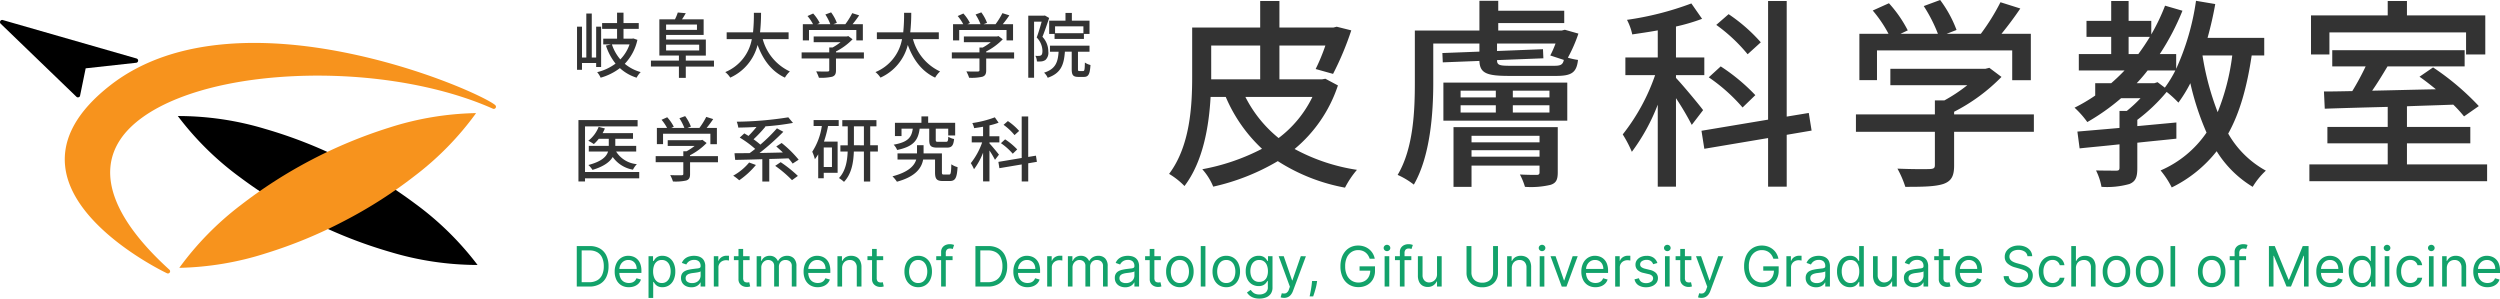 <svg xmlns="http://www.w3.org/2000/svg" width="494" height="59" viewBox="0 0 494 59"><path d="M116.436 56.625h-2.467v-8h2.577a3.914 3.914 0 011.991.479 3.159 3.159 0 011.269 1.371 4.773 4.773 0 01.441 2.135 4.806 4.806 0 01-.447 2.15 3.158 3.158 0 01-1.3 1.383 4.137 4.137 0 01-2.064.482zm-1.5-.859h1.438a3.206 3.206 0 001.644-.383 2.359 2.359 0 00.972-1.09 4.056 4.056 0 00.32-1.684 4.037 4.037 0 00-.316-1.67 2.346 2.346 0 00-.945-1.078 3 3 0 00-1.566-.377h-1.546zm9.324.984a2.8 2.8 0 01-1.493-.385 2.537 2.537 0 01-.967-1.078 3.648 3.648 0 01-.338-1.615 3.724 3.724 0 01.338-1.627 2.647 2.647 0 01.945-1.1 2.537 2.537 0 011.419-.4 2.842 2.842 0 01.925.156 2.305 2.305 0 01.832.506 2.448 2.448 0 01.6.924 3.932 3.932 0 01.223 1.414v.391h-4.623v-.8h3.686a1.984 1.984 0 00-.2-.906 1.548 1.548 0 00-.57-.629 1.606 1.606 0 00-.869-.23 1.653 1.653 0 00-.951.271 1.808 1.808 0 00-.615.705 2.066 2.066 0 00-.215.93v.531a2.545 2.545 0 00.236 1.15 1.663 1.663 0 00.658.715 1.921 1.921 0 00.98.244 1.976 1.976 0 00.658-.1 1.372 1.372 0 00.51-.312 1.4 1.4 0 00.332-.521l.89.25a1.959 1.959 0 01-.472.795 2.268 2.268 0 01-.82.531 3.011 3.011 0 01-1.098.19zm3.889 2.125v-8.25h.89v.953h.109q.1-.156.283-.4a1.653 1.653 0 01.523-.437 1.886 1.886 0 01.927-.193 2.38 2.38 0 011.335.379 2.521 2.521 0 01.9 1.074 3.852 3.852 0 01.324 1.641 3.885 3.885 0 01-.324 1.65 2.542 2.542 0 01-.9 1.078 2.338 2.338 0 01-1.316.38 1.9 1.9 0 01-.925-.193 1.68 1.68 0 01-.535-.441q-.187-.248-.289-.412h-.078v3.171zm.906-5.25a3.322 3.322 0 00.2 1.2 1.8 1.8 0 00.582.809 1.5 1.5 0 00.937.291 1.511 1.511 0 00.966-.307 1.869 1.869 0 00.586-.828 3.264 3.264 0 00.196-1.165 3.2 3.2 0 00-.193-1.143 1.8 1.8 0 00-.582-.809 1.551 1.551 0 00-.974-.3 1.544 1.544 0 00-.945.283 1.725 1.725 0 00-.578.789 3.261 3.261 0 00-.195 1.18zm7.559 3.141a2.417 2.417 0 01-1.035-.217 1.757 1.757 0 01-.738-.629 1.765 1.765 0 01-.273-1 1.551 1.551 0 01.2-.838 1.438 1.438 0 01.543-.506 2.9 2.9 0 01.752-.275q.412-.092.83-.146.547-.07.888-.107a1.358 1.358 0 00.5-.127.329.329 0 00.158-.312v-.031a1.228 1.228 0 00-.314-.9 1.277 1.277 0 00-.951-.32 1.656 1.656 0 00-1.035.289 1.709 1.709 0 00-.527.617l-.875-.312a2.108 2.108 0 01.627-.854 2.361 2.361 0 01.859-.43 3.6 3.6 0 01.919-.123 3.782 3.782 0 01.666.068 2.176 2.176 0 01.73.279 1.635 1.635 0 01.588.637 2.37 2.37 0 01.234 1.141v3.955h-.921v-.812h-.047a1.623 1.623 0 01-.312.418 1.8 1.8 0 01-.582.379 2.24 2.24 0 01-.884.156zm.141-.828a1.838 1.838 0 00.923-.213 1.48 1.48 0 00.57-.555 1.425 1.425 0 00.193-.715v-.844a.538.538 0 01-.256.127 3.876 3.876 0 01-.453.1q-.256.041-.5.07l-.388.049a3.576 3.576 0 00-.67.15 1.167 1.167 0 00-.5.309.789.789 0 00-.189.557.82.82 0 00.357.725 1.574 1.574 0 00.912.24zm4.294.687v-6h.89v.906H142a1.441 1.441 0 01.593-.723 1.746 1.746 0 01.968-.277h.254q.154 0 .23.012v.938q-.047-.012-.213-.037a2.31 2.31 0 00-.349-.025 1.634 1.634 0 00-.779.182 1.386 1.386 0 00-.539.5 1.348 1.348 0 00-.2.725v3.799zm7.075-6v.781h-3.108v-.781zm-2.2-1.437h.921v5.719a1.167 1.167 0 00.115.584.565.565 0 00.3.258 1.141 1.141 0 00.385.064 1.454 1.454 0 00.25-.018l.156-.029.187.828a2.027 2.027 0 01-.262.072 2.023 2.023 0 01-.426.037 1.841 1.841 0 01-.763-.168 1.5 1.5 0 01-.621-.51 1.462 1.462 0 01-.244-.867zm3.59 7.437v-6h.89v.938h.078a1.518 1.518 0 01.605-.748 1.821 1.821 0 011-.268 1.73 1.73 0 01.99.268 1.781 1.781 0 01.619.748h.062a1.76 1.76 0 01.691-.74 2.115 2.115 0 011.1-.275 1.8 1.8 0 011.316.5 2.1 2.1 0 01.511 1.561v4.016h-.921v-4.016a1.136 1.136 0 00-.363-.949 1.344 1.344 0 00-.855-.285 1.259 1.259 0 00-.98.381 1.374 1.374 0 00-.347.963v3.906h-.937v-4.109a1.086 1.086 0 00-.332-.826 1.193 1.193 0 00-.855-.314 1.253 1.253 0 00-.67.191 1.428 1.428 0 00-.5.529 1.567 1.567 0 00-.189.779v3.75zm12.072.125a2.8 2.8 0 01-1.493-.385 2.537 2.537 0 01-.964-1.078 3.648 3.648 0 01-.338-1.615 3.724 3.724 0 01.338-1.627 2.647 2.647 0 01.945-1.1 2.537 2.537 0 011.419-.4 2.842 2.842 0 01.925.156 2.305 2.305 0 01.832.506 2.448 2.448 0 01.6.924 3.932 3.932 0 01.223 1.414v.391h-4.627v-.8h3.686a1.984 1.984 0 00-.2-.906 1.548 1.548 0 00-.57-.629 1.606 1.606 0 00-.869-.23 1.653 1.653 0 00-.951.271 1.808 1.808 0 00-.615.705 2.066 2.066 0 00-.215.93v.531a2.545 2.545 0 00.236 1.15 1.663 1.663 0 00.658.715 1.921 1.921 0 00.98.244 1.976 1.976 0 00.658-.1 1.372 1.372 0 00.51-.312 1.4 1.4 0 00.332-.521l.89.25a1.959 1.959 0 01-.476.791 2.268 2.268 0 01-.82.531 3.011 3.011 0 01-1.094.194zm4.814-3.734v3.609h-.921v-6h.89v.938h.078a1.726 1.726 0 01.64-.736 2 2 0 011.109-.279 2.2 2.2 0 011.066.248 1.7 1.7 0 01.711.75 2.8 2.8 0 01.254 1.268v3.811h-.927v-3.75a1.563 1.563 0 00-.367-1.1 1.305 1.305 0 00-1.007-.4 1.6 1.6 0 00-.787.191 1.366 1.366 0 00-.539.559 1.845 1.845 0 00-.2.891zm8.117-2.391v.781h-3.108v-.781zm-2.2-1.437h.921v5.719a1.167 1.167 0 00.115.584.565.565 0 00.3.258 1.141 1.141 0 00.385.064 1.454 1.454 0 00.25-.018l.156-.029.187.828a2.027 2.027 0 01-.262.072 2.023 2.023 0 01-.426.037 1.841 1.841 0 01-.763-.168 1.5 1.5 0 01-.621-.51 1.462 1.462 0 01-.244-.867zm9.119 7.562a2.6 2.6 0 01-1.423-.387 2.609 2.609 0 01-.953-1.082 3.644 3.644 0 01-.342-1.625 3.688 3.688 0 01.342-1.637 2.6 2.6 0 01.953-1.086 2.6 2.6 0 011.423-.387 2.6 2.6 0 011.423.387 2.6 2.6 0 01.953 1.086 3.688 3.688 0 01.342 1.637 3.644 3.644 0 01-.342 1.625 2.609 2.609 0 01-.953 1.082 2.6 2.6 0 01-1.423.387zm0-.828a1.581 1.581 0 001.015-.316 1.865 1.865 0 00.59-.832 3.187 3.187 0 00.191-1.117 3.219 3.219 0 00-.192-1.122 1.889 1.889 0 00-.59-.84 1.568 1.568 0 00-1.015-.32 1.568 1.568 0 00-1.015.32 1.889 1.889 0 00-.59.84 3.219 3.219 0 00-.191 1.121 3.187 3.187 0 00.191 1.117 1.865 1.865 0 00.59.832 1.581 1.581 0 001.016.32zm6.793-5.297v.781H185v-.781zm-2.264 6v-6.828a1.456 1.456 0 01.242-.859 1.5 1.5 0 01.629-.516 1.986 1.986 0 01.816-.172 2.309 2.309 0 01.554.055 2.15 2.15 0 01.32.1l-.265.8q-.07-.023-.193-.059a1.205 1.205 0 00-.322-.035.832.832 0 00-.658.23 1 1 0 00-.2.676v6.608zm9.245 0h-2.468v-8h2.577a3.914 3.914 0 011.991.479 3.159 3.159 0 011.269 1.371 4.773 4.773 0 01.441 2.135 4.806 4.806 0 01-.445 2.15 3.158 3.158 0 01-1.3 1.383 4.137 4.137 0 01-2.065.482zm-1.5-.859h1.437a3.206 3.206 0 001.644-.383 2.359 2.359 0 00.972-1.09 4.056 4.056 0 00.32-1.684 4.037 4.037 0 00-.316-1.67 2.346 2.346 0 00-.945-1.078 3 3 0 00-1.566-.377h-1.545zm9.324.984a2.8 2.8 0 01-1.493-.385 2.537 2.537 0 01-.964-1.078 3.648 3.648 0 01-.338-1.615 3.724 3.724 0 01.338-1.627 2.647 2.647 0 01.945-1.1 2.537 2.537 0 011.419-.4 2.842 2.842 0 01.925.156 2.305 2.305 0 01.832.506 2.448 2.448 0 01.6.924 3.932 3.932 0 01.223 1.414v.391h-4.626v-.8h3.685a1.984 1.984 0 00-.2-.906 1.548 1.548 0 00-.57-.629 1.606 1.606 0 00-.869-.23 1.653 1.653 0 00-.951.271 1.807 1.807 0 00-.615.705 2.066 2.066 0 00-.215.93v.531a2.545 2.545 0 00.236 1.15 1.663 1.663 0 00.658.715 1.921 1.921 0 00.98.244 1.976 1.976 0 00.658-.1 1.372 1.372 0 00.51-.312 1.4 1.4 0 00.332-.521l.89.25a1.959 1.959 0 01-.472.795 2.268 2.268 0 01-.82.531 3.011 3.011 0 01-1.098.19zm3.889-.125v-6h.89v.906h.062a1.441 1.441 0 01.593-.723 1.746 1.746 0 01.968-.277h.254q.154 0 .23.012v.938q-.047-.012-.213-.037a2.31 2.31 0 00-.349-.025 1.634 1.634 0 00-.779.182 1.386 1.386 0 00-.539.5 1.348 1.348 0 00-.2.725v3.799zm4.092 0v-6h.89v.938h.078a1.518 1.518 0 01.605-.748 1.821 1.821 0 011-.268 1.73 1.73 0 01.99.268 1.781 1.781 0 01.619.748h.062a1.76 1.76 0 01.691-.74 2.115 2.115 0 011.1-.275 1.8 1.8 0 011.316.5 2.1 2.1 0 01.511 1.561v4.016h-.921v-4.016a1.136 1.136 0 00-.363-.949 1.344 1.344 0 00-.855-.285 1.259 1.259 0 00-.98.381 1.374 1.374 0 00-.347.963v3.906h-.937v-4.109a1.086 1.086 0 00-.332-.826 1.193 1.193 0 00-.855-.314 1.253 1.253 0 00-.67.191 1.428 1.428 0 00-.5.529 1.567 1.567 0 00-.189.779v3.75zm11.323.141a2.417 2.417 0 01-1.038-.217 1.757 1.757 0 01-.738-.629 1.765 1.765 0 01-.273-1 1.551 1.551 0 01.2-.838 1.438 1.438 0 01.543-.506 2.9 2.9 0 01.752-.275q.412-.092.83-.146.547-.07.888-.107a1.358 1.358 0 00.5-.127.329.329 0 00.158-.312v-.031a1.228 1.228 0 00-.314-.9 1.277 1.277 0 00-.951-.32 1.656 1.656 0 00-1.035.289 1.709 1.709 0 00-.527.617l-.875-.312a2.108 2.108 0 01.627-.854 2.361 2.361 0 01.859-.43 3.6 3.6 0 01.919-.123 3.782 3.782 0 01.666.068 2.176 2.176 0 01.73.279 1.635 1.635 0 01.588.637 2.37 2.37 0 01.234 1.141v3.955h-.921v-.812h-.047a1.623 1.623 0 01-.312.418 1.8 1.8 0 01-.582.379 2.24 2.24 0 01-.882.156zm.141-.828a1.838 1.838 0 00.921-.213 1.48 1.48 0 00.57-.555 1.425 1.425 0 00.193-.715v-.844a.538.538 0 01-.256.127 3.877 3.877 0 01-.453.1q-.256.041-.5.07l-.388.049a3.576 3.576 0 00-.67.15 1.167 1.167 0 00-.5.309.789.789 0 00-.189.557.82.82 0 00.357.725 1.574 1.574 0 00.914.24zm6.902-5.313v.781h-3.108v-.781zm-2.2-1.437h.921v5.719a1.167 1.167 0 00.115.584.565.565 0 00.3.258 1.141 1.141 0 00.385.064 1.454 1.454 0 00.25-.018l.156-.029.187.828a2.027 2.027 0 01-.262.072 2.023 2.023 0 01-.426.037 1.841 1.841 0 01-.763-.168 1.5 1.5 0 01-.617-.512 1.462 1.462 0 01-.244-.867zm5.963 7.562a2.6 2.6 0 01-1.423-.387 2.609 2.609 0 01-.953-1.082 3.644 3.644 0 01-.342-1.625 3.688 3.688 0 01.342-1.637 2.6 2.6 0 01.953-1.086 2.6 2.6 0 011.423-.387 2.6 2.6 0 011.423.387 2.6 2.6 0 01.953 1.086 3.688 3.688 0 01.342 1.637 3.644 3.644 0 01-.342 1.625 2.609 2.609 0 01-.953 1.082 2.6 2.6 0 01-1.423.387zm0-.828a1.581 1.581 0 001.015-.316 1.865 1.865 0 00.59-.832 3.187 3.187 0 00.191-1.117 3.219 3.219 0 00-.191-1.121 1.889 1.889 0 00-.59-.84 1.568 1.568 0 00-1.015-.32 1.568 1.568 0 00-1.015.32 1.889 1.889 0 00-.59.84 3.219 3.219 0 00-.191 1.121 3.187 3.187 0 00.191 1.117 1.865 1.865 0 00.59.832 1.581 1.581 0 001.015.319zm5.045-7.297v8h-.921v-8zm4.123 8.125a2.6 2.6 0 01-1.423-.387 2.609 2.609 0 01-.953-1.082 3.644 3.644 0 01-.342-1.625 3.688 3.688 0 01.342-1.637 2.6 2.6 0 01.953-1.086 2.6 2.6 0 011.423-.387 2.6 2.6 0 011.423.387 2.6 2.6 0 01.953 1.086 3.688 3.688 0 01.342 1.637 3.644 3.644 0 01-.342 1.625 2.609 2.609 0 01-.953 1.082 2.6 2.6 0 01-1.423.387zm0-.828a1.581 1.581 0 001.015-.316 1.865 1.865 0 00.59-.832 3.187 3.187 0 00.191-1.117 3.219 3.219 0 00-.191-1.121 1.889 1.889 0 00-.59-.84 1.568 1.568 0 00-1.015-.32 1.568 1.568 0 00-1.015.32 1.889 1.889 0 00-.59.84 3.219 3.219 0 00-.191 1.121 3.187 3.187 0 00.191 1.117 1.865 1.865 0 00.59.832 1.581 1.581 0 001.015.319zM248.856 59a3.451 3.451 0 01-1.148-.17 2.459 2.459 0 01-.8-.445 2.449 2.449 0 01-.506-.588l.734-.516q.125.164.316.377a1.638 1.638 0 00.525.371 2.062 2.062 0 00.877.158 1.954 1.954 0 001.2-.352 1.283 1.283 0 00.472-1.1v-1.219h-.078q-.1.164-.287.4a1.633 1.633 0 01-.531.426 1.977 1.977 0 01-.931.186 2.491 2.491 0 01-1.3-.344 2.394 2.394 0 01-.91-1 3.483 3.483 0 01-.334-1.594 3.726 3.726 0 01.324-1.607 2.518 2.518 0 01.9-1.062 2.389 2.389 0 011.335-.377 1.909 1.909 0 01.931.193 1.689 1.689 0 01.531.438q.185.244.287.4h.094v-.95h.89v6.172a2.109 2.109 0 01-.349 1.26 2.031 2.031 0 01-.937.715 3.576 3.576 0 01-1.306.228zm-.031-3.3a1.657 1.657 0 00.937-.254 1.578 1.578 0 00.582-.73 2.951 2.951 0 00.2-1.141 3.111 3.111 0 00-.2-1.145 1.717 1.717 0 00-.578-.777 1.552 1.552 0 00-.945-.281 1.558 1.558 0 00-.974.3 1.788 1.788 0 00-.582.8 3.054 3.054 0 00-.193 1.109 2.879 2.879 0 00.2 1.1 1.661 1.661 0 00.586.75 1.646 1.646 0 00.966.272zm4.9 3.156a2.12 2.12 0 01-.418-.037 1.148 1.148 0 01-.254-.072l.234-.812a1.351 1.351 0 00.839-.006 1.282 1.282 0 00.586-.804l.172-.469-2.218-6.031h1l1.655 4.781h.062l1.656-4.781 1.007.016-2.553 6.859a2.591 2.591 0 01-.426.76 1.624 1.624 0 01-.588.451 1.831 1.831 0 01-.751.148zm6.536-3.328l-.062.422a8.784 8.784 0 01-.2.953q-.135.508-.279.957t-.238.715h-.7l.133-.66q.082-.41.166-.916t.139-1.033l.047-.437zm10.388-4.403a2.9 2.9 0 00-.338-.709 2.248 2.248 0 00-.5-.537 2.106 2.106 0 00-.65-.34 2.581 2.581 0 00-.8-.117 2.372 2.372 0 00-1.292.367 2.538 2.538 0 00-.925 1.082 4.028 4.028 0 00-.336 1.754 3.989 3.989 0 00.347 1.754 2.534 2.534 0 00.941 1.082 2.486 2.486 0 001.335.367 2.434 2.434 0 001.212-.295 2.078 2.078 0 00.82-.836 2.626 2.626 0 00.295-1.275l.3.063h-2.408v-.86h3.05v.859a3.391 3.391 0 01-.42 1.719 2.917 2.917 0 01-1.16 1.131 3.477 3.477 0 01-1.689.4 3.451 3.451 0 01-1.864-.5 3.351 3.351 0 01-1.249-1.422 4.967 4.967 0 01-.447-2.187 5.339 5.339 0 01.256-1.709 3.76 3.76 0 01.724-1.291 3.176 3.176 0 011.109-.82 3.426 3.426 0 011.409-.285 3.594 3.594 0 011.181.189 3.249 3.249 0 01.98.535 3.1 3.1 0 01.72.824 3.162 3.162 0 01.4 1.061zm2.951 5.5v-6h.921v6zm.469-7a.648.648 0 01-.463-.184.587.587 0 01-.193-.441.587.587 0 01.193-.441.648.648 0 01.463-.184.648.648 0 01.463.184.587.587 0 01.193.441.587.587 0 01-.193.441.648.648 0 01-.462.184zm4.81 1v.781h-3.233v-.781zm-2.265 6v-6.828a1.456 1.456 0 01.242-.859 1.5 1.5 0 01.629-.516 1.986 1.986 0 01.816-.172 2.309 2.309 0 01.554.055 2.151 2.151 0 01.32.1l-.266.8q-.07-.023-.193-.059a1.206 1.206 0 00-.322-.035.832.832 0 00-.658.23 1 1 0 00-.2.676v6.608zm7.34-2.453v-3.547h.921v6h-.921v-1.016h-.062a1.954 1.954 0 01-.656.775 1.885 1.885 0 01-1.124.318 1.99 1.99 0 01-1-.248 1.708 1.708 0 01-.687-.75 2.837 2.837 0 01-.25-1.268v-3.811h.921v3.75a1.462 1.462 0 00.369 1.047 1.24 1.24 0 00.943.391 1.58 1.58 0 00.7-.176 1.541 1.541 0 00.6-.539 1.627 1.627 0 00.247-.926zm11.074-5.547H296v5.3a2.793 2.793 0 01-.385 1.463 2.7 2.7 0 01-1.083 1.012 3.463 3.463 0 01-1.64.369 3.463 3.463 0 01-1.64-.369 2.7 2.7 0 01-1.083-1.012 2.793 2.793 0 01-.385-1.463v-5.3h.968v5.219a2.076 2.076 0 00.258 1.041 1.828 1.828 0 00.736.715 2.369 2.369 0 001.146.26 2.38 2.38 0 001.148-.26 1.812 1.812 0 00.736-.715 2.088 2.088 0 00.256-1.041zm3.7 4.391v3.609h-.921v-6h.89v.938h.078a1.726 1.726 0 01.64-.736 2 2 0 011.109-.279 2.2 2.2 0 011.066.248 1.7 1.7 0 01.711.75 2.8 2.8 0 01.254 1.268v3.811h-.921v-3.75a1.563 1.563 0 00-.367-1.1 1.305 1.305 0 00-1.007-.4 1.6 1.6 0 00-.787.191 1.366 1.366 0 00-.545.559 1.845 1.845 0 00-.199.891zm5.514 3.609v-6h.921v6zm.469-7a.648.648 0 01-.463-.184.587.587 0 01-.193-.441.587.587 0 01.193-.441.648.648 0 01.463-.184.648.648 0 01.463.184.587.587 0 01.193.441.587.587 0 01-.193.441.648.648 0 01-.463.184zm7.043 1l-2.218 6h-.936l-2.218-6h1l1.655 4.781h.062l1.656-4.781zm3.514 6.125a2.8 2.8 0 01-1.493-.385 2.537 2.537 0 01-.964-1.078 3.648 3.648 0 01-.338-1.615 3.724 3.724 0 01.338-1.627 2.647 2.647 0 01.945-1.1 2.537 2.537 0 011.419-.4 2.842 2.842 0 01.925.156 2.305 2.305 0 01.832.506 2.448 2.448 0 01.6.924 3.931 3.931 0 01.223 1.414v.391h-4.623v-.8h3.686a1.984 1.984 0 00-.2-.906 1.548 1.548 0 00-.57-.629 1.606 1.606 0 00-.869-.23 1.653 1.653 0 00-.951.271 1.807 1.807 0 00-.615.705 2.066 2.066 0 00-.215.93v.531a2.545 2.545 0 00.236 1.15 1.663 1.663 0 00.658.715 1.921 1.921 0 00.98.244 1.976 1.976 0 00.658-.1 1.372 1.372 0 00.51-.312 1.4 1.4 0 00.332-.521l.89.25a1.959 1.959 0 01-.472.795 2.268 2.268 0 01-.82.531 3.011 3.011 0 01-1.102.19zm3.889-.125v-6h.89v.906h.062a1.441 1.441 0 01.593-.723 1.746 1.746 0 01.968-.277h.254q.154 0 .23.012v.938q-.047-.012-.213-.037a2.31 2.31 0 00-.349-.025 1.634 1.634 0 00-.779.182 1.386 1.386 0 00-.539.5 1.348 1.348 0 00-.2.725v3.799zm8.34-4.656l-.828.234a1.6 1.6 0 00-.228-.4 1.146 1.146 0 00-.408-.326 1.474 1.474 0 00-.66-.129 1.575 1.575 0 00-.916.252.752.752 0 00-.365.639.657.657 0 00.25.543 2.086 2.086 0 00.781.332l.89.219a2.468 2.468 0 011.2.6 1.4 1.4 0 01.394 1.029 1.53 1.53 0 01-.295.922 1.983 1.983 0 01-.822.641 2.993 2.993 0 01-1.226.234 2.7 2.7 0 01-1.519-.4 1.767 1.767 0 01-.761-1.164l.875-.219a1.213 1.213 0 00.474.727 1.576 1.576 0 00.916.242 1.714 1.714 0 001.025-.275.8.8 0 00.381-.662.7.7 0 00-.219-.525 1.407 1.407 0 00-.672-.318l-1-.234a2.361 2.361 0 01-1.208-.607 1.456 1.456 0 01-.385-1.033 1.478 1.478 0 01.287-.9 1.923 1.923 0 01.785-.613 2.741 2.741 0 011.13-.223 2.249 2.249 0 011.4.391 2.111 2.111 0 01.727 1.023zM329 56.625v-6h.921v6zm.469-7a.648.648 0 01-.469-.184.587.587 0 01-.193-.441.587.587 0 01.193-.441.648.648 0 01.463-.184.648.648 0 01.463.184.587.587 0 01.193.441.587.587 0 01-.193.441.648.648 0 01-.462.184zm4.748 1v.781H331.1v-.781zm-2.2-1.437h.921v5.719a1.167 1.167 0 00.115.584.565.565 0 00.3.258 1.141 1.141 0 00.385.064 1.454 1.454 0 00.25-.018l.156-.029.187.828a2.026 2.026 0 01-.262.072 2.023 2.023 0 01-.426.037 1.841 1.841 0 01-.763-.168 1.5 1.5 0 01-.617-.512 1.462 1.462 0 01-.244-.867zm4.183 9.671a2.12 2.12 0 01-.418-.037 1.148 1.148 0 01-.254-.072l.234-.812a1.351 1.351 0 00.839-.006 1.282 1.282 0 00.578-.807l.172-.469-2.218-6.031h1l1.655 4.781h.062l1.656-4.781 1.007.016-2.553 6.859a2.592 2.592 0 01-.426.76 1.624 1.624 0 01-.588.451 1.831 1.831 0 01-.746.148zm14.215-7.734a2.9 2.9 0 00-.338-.709 2.248 2.248 0 00-.5-.537 2.106 2.106 0 00-.65-.34 2.582 2.582 0 00-.8-.117 2.372 2.372 0 00-1.292.367 2.538 2.538 0 00-.925 1.082 4.028 4.028 0 00-.336 1.754 3.989 3.989 0 00.347 1.754 2.534 2.534 0 00.941 1.082 2.486 2.486 0 001.338.364 2.434 2.434 0 001.212-.295 2.078 2.078 0 00.82-.836 2.626 2.626 0 00.295-1.275l.3.063h-2.405v-.857h3.045v.859a3.391 3.391 0 01-.42 1.719 2.917 2.917 0 01-1.156 1.131 3.477 3.477 0 01-1.689.4 3.451 3.451 0 01-1.864-.5 3.351 3.351 0 01-1.249-1.422 4.967 4.967 0 01-.453-2.187 5.339 5.339 0 01.256-1.709 3.76 3.76 0 01.724-1.291 3.176 3.176 0 011.109-.82 3.426 3.426 0 011.409-.285 3.594 3.594 0 011.181.189 3.249 3.249 0 01.98.535 3.1 3.1 0 01.72.824 3.163 3.163 0 01.4 1.061zm2.577 5.5v-6h.89v.906h.062a1.441 1.441 0 01.593-.723 1.746 1.746 0 01.968-.277h.254q.154 0 .23.012v.938q-.047-.012-.213-.037a2.31 2.31 0 00-.349-.025 1.633 1.633 0 00-.779.182 1.386 1.386 0 00-.539.5 1.348 1.348 0 00-.2.725v3.799zm5.856.141a2.417 2.417 0 01-1.035-.217 1.757 1.757 0 01-.738-.629 1.765 1.765 0 01-.273-1 1.551 1.551 0 01.2-.838 1.438 1.438 0 01.543-.506 2.9 2.9 0 01.752-.275q.412-.092.83-.146.547-.07.888-.107a1.358 1.358 0 00.5-.127.329.329 0 00.158-.312v-.031a1.228 1.228 0 00-.314-.9 1.277 1.277 0 00-.951-.32 1.656 1.656 0 00-1.035.289 1.709 1.709 0 00-.527.617l-.875-.312a2.108 2.108 0 01.627-.854 2.361 2.361 0 01.859-.43 3.6 3.6 0 01.919-.123 3.782 3.782 0 01.666.068 2.176 2.176 0 01.73.279 1.635 1.635 0 01.588.637 2.37 2.37 0 01.234 1.141v3.955h-.921v-.812h-.047a1.623 1.623 0 01-.312.418 1.8 1.8 0 01-.582.379 2.24 2.24 0 01-.884.156zm.141-.828a1.838 1.838 0 00.923-.215 1.48 1.48 0 00.57-.555 1.425 1.425 0 00.193-.715v-.844a.538.538 0 01-.256.127 3.876 3.876 0 01-.453.1q-.256.041-.5.07l-.388.049a3.576 3.576 0 00-.67.15 1.167 1.167 0 00-.5.309.789.789 0 00-.189.557.82.82 0 00.357.725 1.574 1.574 0 00.913.242zm6.559.813a2.338 2.338 0 01-1.324-.381 2.542 2.542 0 01-.9-1.078 3.885 3.885 0 01-.324-1.651 3.852 3.852 0 01.324-1.641 2.52 2.52 0 01.9-1.074 2.38 2.38 0 011.335-.379 1.886 1.886 0 01.927.193 1.653 1.653 0 01.523.438q.182.244.283.4h.078v-2.953h.921v8h-.89v-.922h-.101q-.1.164-.289.412a1.681 1.681 0 01-.535.441 1.9 1.9 0 01-.928.194zm.125-.828a1.5 1.5 0 00.937-.291 1.8 1.8 0 00.582-.809 3.321 3.321 0 00.2-1.2 3.261 3.261 0 00-.2-1.178 1.725 1.725 0 00-.578-.789 1.544 1.544 0 00-.945-.283 1.551 1.551 0 00-.974.3 1.8 1.8 0 00-.582.809 3.2 3.2 0 00-.189 1.143 3.264 3.264 0 00.2 1.162 1.869 1.869 0 00.586.828 1.511 1.511 0 00.963.31zm8.215-1.75v-3.548h.921v6h-.921v-1.016h-.062a1.954 1.954 0 01-.656.775 1.885 1.885 0 01-1.124.318 1.99 1.99 0 01-1-.248 1.708 1.708 0 01-.687-.75 2.837 2.837 0 01-.25-1.268v-3.811h.921v3.75a1.462 1.462 0 00.37 1.05 1.24 1.24 0 00.943.391 1.58 1.58 0 00.7-.176 1.541 1.541 0 00.6-.539 1.627 1.627 0 00.245-.929zm4.373 2.593a2.417 2.417 0 01-1.035-.217 1.757 1.757 0 01-.738-.629 1.765 1.765 0 01-.273-1 1.551 1.551 0 01.2-.838 1.438 1.438 0 01.543-.506 2.9 2.9 0 01.752-.275q.412-.092.83-.146.547-.07.888-.107a1.358 1.358 0 00.5-.127.329.329 0 00.158-.312v-.031a1.228 1.228 0 00-.314-.9 1.277 1.277 0 00-.951-.32 1.656 1.656 0 00-1.035.289 1.709 1.709 0 00-.527.617l-.875-.312a2.109 2.109 0 01.627-.854 2.361 2.361 0 01.859-.43 3.6 3.6 0 01.919-.123 3.782 3.782 0 01.666.068 2.176 2.176 0 01.73.279 1.636 1.636 0 01.588.637 2.37 2.37 0 01.234 1.141v3.955h-.921v-.812h-.047a1.623 1.623 0 01-.312.418 1.8 1.8 0 01-.582.379 2.24 2.24 0 01-.884.156zm.141-.828a1.838 1.838 0 00.923-.215 1.48 1.48 0 00.57-.555 1.425 1.425 0 00.193-.715v-.844a.538.538 0 01-.256.127 3.877 3.877 0 01-.453.1q-.256.041-.5.07l-.388.049a3.576 3.576 0 00-.67.15 1.167 1.167 0 00-.5.309.788.788 0 00-.189.557.82.82 0 00.357.725 1.574 1.574 0 00.911.242zm6.898-5.313v.781h-3.1v-.781zm-2.2-1.437h.921v5.719a1.168 1.168 0 00.115.584.565.565 0 00.3.258 1.141 1.141 0 00.385.064 1.454 1.454 0 00.25-.018l.156-.029.187.828a2.028 2.028 0 01-.262.072 2.023 2.023 0 01-.426.037 1.841 1.841 0 01-.763-.168 1.5 1.5 0 01-.617-.512 1.462 1.462 0 01-.244-.867zm6.046 7.562a2.8 2.8 0 01-1.493-.385 2.537 2.537 0 01-.964-1.078 3.648 3.648 0 01-.338-1.615 3.724 3.724 0 01.338-1.627 2.648 2.648 0 01.945-1.1 2.537 2.537 0 011.419-.4 2.842 2.842 0 01.925.156 2.305 2.305 0 01.832.506 2.448 2.448 0 01.6.924 3.931 3.931 0 01.223 1.414v.391h-4.623v-.8h3.686a1.984 1.984 0 00-.2-.906 1.548 1.548 0 00-.57-.629 1.606 1.606 0 00-.869-.23 1.652 1.652 0 00-.951.271 1.807 1.807 0 00-.615.705 2.067 2.067 0 00-.215.93v.531a2.545 2.545 0 00.236 1.15 1.664 1.664 0 00.658.715 1.921 1.921 0 00.98.244 1.976 1.976 0 00.658-.1 1.372 1.372 0 00.51-.312 1.4 1.4 0 00.332-.521l.89.25a1.959 1.959 0 01-.472.795 2.268 2.268 0 01-.82.531 3.011 3.011 0 01-1.102.19zm11.479-6.125a1.226 1.226 0 00-.57-.922 2.186 2.186 0 00-1.226-.328 2.315 2.315 0 00-.927.172 1.467 1.467 0 00-.617.473 1.127 1.127 0 00-.221.684.958.958 0 00.154.549 1.3 1.3 0 00.4.379 2.685 2.685 0 00.508.246q.266.1.488.154l.812.219a7.213 7.213 0 01.7.227 3.307 3.307 0 01.738.393 2.04 2.04 0 01.584.635 1.825 1.825 0 01.23.949 2.115 2.115 0 01-.345 1.17 2.328 2.328 0 01-.984.832 3.615 3.615 0 01-1.568.309 3.65 3.65 0 01-1.481-.278 2.354 2.354 0 01-.984-.773 2.2 2.2 0 01-.4-1.152h1a1.237 1.237 0 00.306.748 1.607 1.607 0 00.679.438 2.7 2.7 0 00.888.143 2.594 2.594 0 001-.182 1.686 1.686 0 00.7-.508 1.2 1.2 0 00.258-.764.939.939 0 00-.223-.648 1.633 1.633 0 00-.586-.406 6.153 6.153 0 00-.785-.273l-.984-.281a3.664 3.664 0 01-1.484-.77 1.69 1.69 0 01-.547-1.309 1.942 1.942 0 01.365-1.174 2.416 2.416 0 01.984-.781 3.328 3.328 0 011.384-.279 3.266 3.266 0 011.374.275 2.408 2.408 0 01.955.752 1.876 1.876 0 01.362 1.081zm4.95 6.125a2.594 2.594 0 01-1.452-.4 2.6 2.6 0 01-.937-1.1 3.721 3.721 0 01-.328-1.6 3.68 3.68 0 01.338-1.615 2.653 2.653 0 01.945-1.1 2.537 2.537 0 011.419-.4 2.688 2.688 0 011.14.234 2.183 2.183 0 01.832.656 2.047 2.047 0 01.4.984h-.921a1.444 1.444 0 00-.467-.729 1.414 1.414 0 00-.97-.318 1.617 1.617 0 00-.943.279 1.828 1.828 0 00-.629.785 2.9 2.9 0 00-.223 1.199 3.062 3.062 0 00.221 1.211 1.834 1.834 0 00.625.8 1.607 1.607 0 00.951.285 1.644 1.644 0 00.652-.125 1.345 1.345 0 00.5-.359 1.378 1.378 0 00.289-.562h.921a2.135 2.135 0 01-.385.955 2.156 2.156 0 01-.808.672 2.6 2.6 0 01-1.17.248zm4.625-3.734v3.609h-.921v-8h.921v2.938h.078a1.7 1.7 0 01.634-.74 2.049 2.049 0 011.13-.275 2.26 2.26 0 011.074.244 1.679 1.679 0 01.716.746 2.8 2.8 0 01.256 1.275v3.812h-.921v-3.75a1.555 1.555 0 00-.369-1.107 1.333 1.333 0 00-1.021-.393 1.688 1.688 0 00-.81.191 1.383 1.383 0 00-.562.559 1.8 1.8 0 00-.205.891zm8.01 3.734a2.6 2.6 0 01-1.423-.387 2.609 2.609 0 01-.953-1.082 3.643 3.643 0 01-.342-1.625 3.688 3.688 0 01.342-1.637 2.6 2.6 0 01.953-1.086 2.6 2.6 0 011.423-.387 2.6 2.6 0 011.423.387 2.6 2.6 0 01.953 1.086 3.688 3.688 0 01.342 1.637 3.644 3.644 0 01-.342 1.625 2.609 2.609 0 01-.953 1.082 2.6 2.6 0 01-1.423.387zm0-.828a1.581 1.581 0 001.015-.316 1.865 1.865 0 00.59-.832 3.187 3.187 0 00.191-1.117 3.22 3.22 0 00-.191-1.121 1.889 1.889 0 00-.59-.84 1.568 1.568 0 00-1.015-.32 1.568 1.568 0 00-1.015.32 1.889 1.889 0 00-.59.84 3.22 3.22 0 00-.191 1.121 3.187 3.187 0 00.191 1.117 1.865 1.865 0 00.59.832 1.581 1.581 0 001.015.319zm6.559.828a2.6 2.6 0 01-1.423-.387 2.609 2.609 0 01-.953-1.082 3.643 3.643 0 01-.342-1.625 3.688 3.688 0 01.342-1.637 2.6 2.6 0 01.953-1.086 2.6 2.6 0 011.423-.387 2.6 2.6 0 011.423.387 2.6 2.6 0 01.953 1.086 3.688 3.688 0 01.342 1.637 3.643 3.643 0 01-.342 1.625 2.609 2.609 0 01-.953 1.082 2.6 2.6 0 01-1.423.387zm0-.828a1.581 1.581 0 001.015-.316 1.865 1.865 0 00.59-.832 3.187 3.187 0 00.191-1.117 3.22 3.22 0 00-.191-1.121 1.889 1.889 0 00-.59-.84 1.568 1.568 0 00-1.015-.32 1.568 1.568 0 00-1.015.32 1.889 1.889 0 00-.59.84 3.22 3.22 0 00-.191 1.121 3.187 3.187 0 00.191 1.117 1.865 1.865 0 00.59.832 1.581 1.581 0 001.015.319zm5.044-7.297v8h-.921v-8zm7.216 8.125a2.6 2.6 0 01-1.423-.387 2.609 2.609 0 01-.953-1.082 3.644 3.644 0 01-.342-1.625 3.688 3.688 0 01.342-1.637 2.6 2.6 0 01.953-1.086 2.6 2.6 0 011.423-.387 2.6 2.6 0 011.423.387 2.6 2.6 0 01.953 1.086 3.688 3.688 0 01.342 1.637 3.644 3.644 0 01-.342 1.625 2.609 2.609 0 01-.953 1.082 2.6 2.6 0 01-1.423.387zm0-.828a1.581 1.581 0 001.015-.316 1.865 1.865 0 00.59-.832 3.187 3.187 0 00.191-1.117 3.22 3.22 0 00-.191-1.121 1.89 1.89 0 00-.59-.84 1.568 1.568 0 00-1.015-.32 1.568 1.568 0 00-1.015.32 1.89 1.89 0 00-.59.84 3.22 3.22 0 00-.191 1.121 3.187 3.187 0 00.191 1.117 1.865 1.865 0 00.59.832 1.581 1.581 0 001.015.319zm6.793-5.297v.781h-3.233v-.781zm-2.264 6v-6.828a1.456 1.456 0 01.242-.859 1.5 1.5 0 01.629-.516 1.986 1.986 0 01.816-.172 2.309 2.309 0 01.554.055 2.152 2.152 0 01.32.1l-.266.8q-.07-.023-.193-.059a1.206 1.206 0 00-.322-.035.832.832 0 00-.658.23 1 1 0 00-.2.676v6.608zm6.778-8h1.156l2.717 6.641h.094l2.717-6.641h1.156v8h-.906v-6.078h-.078l-2.499 6.078h-.875l-2.5-6.078h-.078v6.078h-.906zM460.5 56.75a2.8 2.8 0 01-1.493-.385 2.537 2.537 0 01-.964-1.078 3.648 3.648 0 01-.338-1.615 3.724 3.724 0 01.338-1.627 2.647 2.647 0 01.945-1.1 2.537 2.537 0 011.419-.4 2.842 2.842 0 01.925.156 2.305 2.305 0 01.832.506 2.448 2.448 0 01.6.924 3.931 3.931 0 01.223 1.414v.391h-4.623v-.8h3.686a1.984 1.984 0 00-.2-.906 1.548 1.548 0 00-.57-.629 1.606 1.606 0 00-.869-.23 1.653 1.653 0 00-.951.271 1.808 1.808 0 00-.615.705 2.067 2.067 0 00-.215.93v.531a2.545 2.545 0 00.236 1.15 1.663 1.663 0 00.658.715 1.921 1.921 0 00.98.244 1.976 1.976 0 00.658-.1 1.372 1.372 0 00.51-.312 1.4 1.4 0 00.328-.521l.89.25a1.959 1.959 0 01-.472.795 2.268 2.268 0 01-.82.531 3.011 3.011 0 01-1.098.19zm6.153 0a2.338 2.338 0 01-1.324-.381 2.543 2.543 0 01-.9-1.078 3.885 3.885 0 01-.324-1.65 3.852 3.852 0 01.324-1.641 2.521 2.521 0 01.9-1.074 2.379 2.379 0 011.335-.379 1.886 1.886 0 01.927.193 1.653 1.653 0 01.523.438q.182.244.283.4h.078v-2.953h.921v8h-.89v-.922h-.106q-.1.164-.289.412a1.68 1.68 0 01-.535.441 1.9 1.9 0 01-.921.194zm.127-.825a1.5 1.5 0 00.937-.291 1.8 1.8 0 00.583-.809 3.321 3.321 0 00.2-1.2 3.26 3.26 0 00-.2-1.178 1.725 1.725 0 00-.578-.789 1.544 1.544 0 00-.945-.283 1.551 1.551 0 00-.974.3 1.8 1.8 0 00-.582.809 3.2 3.2 0 00-.191 1.141 3.264 3.264 0 00.2 1.162 1.869 1.869 0 00.586.828 1.511 1.511 0 00.964.31zm4.435.7v-6h.921v6zm.469-7a.648.648 0 01-.463-.184.587.587 0 01-.193-.441.587.587 0 01.193-.441.648.648 0 01.463-.184.648.648 0 01.463.184.587.587 0 01.193.441.587.587 0 01-.193.441.648.648 0 01-.464.184zm4.575 7.125a2.594 2.594 0 01-1.452-.4 2.6 2.6 0 01-.937-1.1 3.721 3.721 0 01-.328-1.6 3.68 3.68 0 01.338-1.615 2.652 2.652 0 01.945-1.1 2.537 2.537 0 011.419-.4 2.688 2.688 0 011.14.234 2.183 2.183 0 01.832.656 2.047 2.047 0 01.4.984h-.916a1.444 1.444 0 00-.467-.729 1.414 1.414 0 00-.97-.318 1.617 1.617 0 00-.943.279 1.828 1.828 0 00-.629.785 2.9 2.9 0 00-.228 1.199 3.061 3.061 0 00.221 1.211 1.834 1.834 0 00.625.8 1.606 1.606 0 00.951.285 1.645 1.645 0 00.652-.125 1.345 1.345 0 00.5-.359 1.377 1.377 0 00.289-.562h.921a2.135 2.135 0 01-.385.955 2.157 2.157 0 01-.808.672 2.6 2.6 0 01-1.17.248zm3.7-.125v-6h.921v6zm.469-7a.648.648 0 01-.463-.184.587.587 0 01-.193-.441.587.587 0 01.193-.441.648.648 0 01.463-.184.648.648 0 01.463.184.587.587 0 01.193.441.587.587 0 01-.193.441.648.648 0 01-.462.184zm3.061 3.391v3.609h-.921v-6h.89v.938h.078a1.726 1.726 0 01.64-.736 2 2 0 011.109-.279 2.2 2.2 0 011.066.248 1.7 1.7 0 01.711.75 2.8 2.8 0 01.254 1.268v3.811h-.921v-3.75a1.563 1.563 0 00-.367-1.1 1.3 1.3 0 00-1.007-.4 1.6 1.6 0 00-.787.191 1.366 1.366 0 00-.545.559 1.845 1.845 0 00-.199.891zm8.028 3.734a2.8 2.8 0 01-1.493-.385 2.537 2.537 0 01-.964-1.078 3.648 3.648 0 01-.338-1.615 3.724 3.724 0 01.338-1.627 2.648 2.648 0 01.945-1.1 2.537 2.537 0 011.419-.4 2.842 2.842 0 01.925.156 2.305 2.305 0 01.832.506 2.448 2.448 0 01.6.924 3.931 3.931 0 01.219 1.416v.391h-4.623v-.8h3.686a1.984 1.984 0 00-.2-.906 1.548 1.548 0 00-.57-.629 1.606 1.606 0 00-.869-.23 1.653 1.653 0 00-.951.271 1.808 1.808 0 00-.615.705 2.067 2.067 0 00-.215.93v.531a2.545 2.545 0 00.236 1.15 1.663 1.663 0 00.658.715 1.921 1.921 0 00.98.244 1.976 1.976 0 00.658-.1 1.372 1.372 0 00.51-.312 1.4 1.4 0 00.332-.521l.89.25a1.959 1.959 0 01-.472.795 2.268 2.268 0 01-.82.531 3.011 3.011 0 01-1.098.188z" fill="#12a26a"/><path d="M118.782 13.238V5.272h-.982v6.1h-.866V2.678h-1.078v8.694H115v-6.1h-.98v8.526h.98v-1.344h2.8v.784zm5.618-4.466a7.975 7.975 0 01-1.824 2.968 8.812 8.812 0 01-1.666-2.968zm.742-1.176l-.224.042h-1.712V5.706h3.01V4.56h-3.01V2.5h-1.274v2.06h-2.954v1.148h2.954V7.64H119.2v1.134h1.528l-.994.238a11.346 11.346 0 001.9 3.556A10 10 0 01118 14.26a4.471 4.471 0 01.686 1.092 11.292 11.292 0 003.806-1.892 8.735 8.735 0 003.3 1.89 4.606 4.606 0 01.812-1.106 8.435 8.435 0 01-3.15-1.638 9.885 9.885 0 002.496-4.73zm6.478 1.232h6.538v1.148h-6.538zm6.1-3.976v1.05h-6.1v-1.05zm3.36 7.126h-5.568v-.994h3.962V7.806h-7.854v-.9h7.42v-3.08h-4.284c.252-.35.5-.784.756-1.218l-1.582-.14a8.746 8.746 0 01-.56 1.358h-3.08v7.154h3.864v.994h-5.53v1.176h5.53v2.23h1.358v-2.226h5.572zm14.746-4.242V6.392h-5.642a35.316 35.316 0 00.2-3.864h-1.418a35.109 35.109 0 01-.166 3.864h-5.21v1.344h4.97a8.71 8.71 0 01-5.25 6.51 4.541 4.541 0 01.99 1.092 9.685 9.685 0 005.4-6.454c1.092 2.968 2.786 5.236 5.4 6.454a5.149 5.149 0 01.978-1.218 9.878 9.878 0 01-5.362-6.384zm4.032-1.806h9.352v2.058h1.29V4.782h-2.03c.434-.532.9-1.148 1.3-1.75l-1.37-.434a14.713 14.713 0 01-1.36 2.184h-2.366l.686-.266a8.3 8.3 0 00-1.134-2.072l-1.134.42a10.369 10.369 0 01.98 1.918h-2.59l.5-.238a8.591 8.591 0 00-1.3-1.876l-1.12.5a8.833 8.833 0 011.092 1.61h-2.014v3.206h1.218zm10.85 4.424h-5.516v-.182a12.565 12.565 0 003.276-2.412l-.84-.63-.28.07h-6.566v1.134h5.318a11.076 11.076 0 01-1.582 1.05h-.658v.966h-5.46v1.2h5.46v2.3c0 .21-.07.266-.35.28s-1.26.014-2.24-.028a7 7 0 01.546 1.26 9.731 9.731 0 002.618-.2c.574-.2.756-.56.756-1.274V11.56h5.516zm14.8-2.618V6.392h-5.644a35.316 35.316 0 00.2-3.864h-1.418a35.107 35.107 0 01-.168 3.864h-5.208v1.344h4.97a8.71 8.71 0 01-5.25 6.51 4.541 4.541 0 01.994 1.092 9.685 9.685 0 005.4-6.454c1.092 2.968 2.786 5.236 5.4 6.454a5.149 5.149 0 01.974-1.218 9.878 9.878 0 01-5.358-6.384zm4.03-1.806h9.352v2.058h1.288V4.782h-2.03c.434-.532.9-1.148 1.3-1.75l-1.372-.434a14.713 14.713 0 01-1.356 2.184h-2.366l.686-.266a8.3 8.3 0 00-1.134-2.072l-1.134.42a10.369 10.369 0 01.98 1.918h-2.59l.5-.238a8.591 8.591 0 00-1.3-1.876l-1.12.5a8.833 8.833 0 011.092 1.61h-2.014v3.206h1.218zm10.85 4.424h-5.516v-.182a12.565 12.565 0 003.276-2.412l-.84-.63-.28.07h-6.566v1.134h5.32a11.076 11.076 0 01-1.582 1.054h-.658v.966h-5.46v1.2h5.46v2.3c0 .21-.07.266-.35.28s-1.26.014-2.24-.028a7 7 0 01.546 1.26 9.731 9.731 0 002.618-.2c.574-.2.756-.56.756-1.274V11.56h5.516zM214.08 6.56h-5.6V5.202h5.6zm-6.762-2.478V6.7h1.064v.994h5.8V6.7h1.106V4.082H211.8V2.56h-1.26v1.526zm-.854-1.022l-.2.042h-3.08v12.264h1.148V4.278h1.5c-.266.952-.63 2.2-.98 3.136a3.84 3.84 0 011.134 2.618c0 .406-.056.742-.252.882a.754.754 0 01-.434.126 4.219 4.219 0 01-.714-.014 2.542 2.542 0 01.308 1.12 6.639 6.639 0 00.924-.014 1.885 1.885 0 00.756-.28 1.938 1.938 0 00.574-1.666 4.238 4.238 0 00-1.162-2.912c.448-1.092.938-2.548 1.33-3.724zm6.836 10.976c-.252 0-.294-.042-.294-.42v-3.4h2.282v-1.19h-7.816v1.19h1.708c-.14 2.112-.616 3.414-2.87 4.144a2.824 2.824 0 01.714 1.008c2.632-.91 3.206-2.562 3.4-5.152h1.346v3.414c0 1.19.252 1.568 1.316 1.568h1.092c.868 0 1.19-.49 1.3-2.352a3.3 3.3 0 01-1.106-.49c-.028 1.456-.084 1.68-.336 1.68zM126.314 33.99H115.6v-9.016h10.392v-1.246H114.3v12.124h1.3v-.616h10.71zm-.6-4.046v-1.12h-4.132v-1.4h3.5v-1.12h-6.006a7.038 7.038 0 00.448-.924l-1.232-.308a6.451 6.451 0 01-2.044 2.744 8.362 8.362 0 011.092.658 7.884 7.884 0 00.98-1.05h1.974v1.4h-3.948v1.12h3.808c-.294.98-1.232 1.96-3.892 2.66a4.726 4.726 0 01.812.966c2.254-.672 3.43-1.582 4-2.548a6.174 6.174 0 004 2.506 4.279 4.279 0 01.77-1.092 5.365 5.365 0 01-4.1-2.492zm5.304-3.514h9.352v2.058h1.288v-3.206h-2.03c.434-.532.9-1.148 1.3-1.75l-1.372-.434a14.713 14.713 0 01-1.356 2.184h-2.366l.686-.266a8.3 8.3 0 00-1.134-2.072l-1.134.42a10.369 10.369 0 01.98 1.918h-2.59l.5-.238a8.591 8.591 0 00-1.3-1.876l-1.12.5a8.833 8.833 0 011.092 1.61H129.8v3.206h1.218zm10.85 4.424h-5.516v-.182a12.565 12.565 0 003.276-2.412l-.84-.63-.28.07h-6.566v1.134h5.32a11.076 11.076 0 01-1.582 1.05h-.658v.966h-5.46v1.2h5.46v2.3c0 .21-.07.266-.35.28s-1.26.014-2.24-.028a7 7 0 01.546 1.26 9.731 9.731 0 002.622-.192c.574-.2.756-.56.756-1.274V32.06h5.516zm6.16 1.26a10.849 10.849 0 01-3.15 2.6 8.613 8.613 0 011.19.91 16.371 16.371 0 003.3-3.024zm9.786-.56a22.181 22.181 0 00-3.36-3.3l-1.064.686c.42.364.868.77 1.316 1.19-1.568.042-3.136.07-4.62.1a48.213 48.213 0 004.7-4.186l-1.26-.686a32.627 32.627 0 01-3.276 3.22 14.862 14.862 0 00-1.35-1.056 26.851 26.851 0 002.348-2.492l-.112-.056a49.367 49.367 0 005.558-.686l-.924-1.106a69.293 69.293 0 01-10.192.868 4.746 4.746 0 01.308 1.162 81.657 81.657 0 003.6-.126 21.381 21.381 0 01-1.586 1.774c-.28-.182-.56-.35-.826-.5l-.9.826a19.987 19.987 0 013.052 2.24c-.378.294-.742.574-1.092.826-1.12.014-2.142.028-3 .028l.14 1.316c1.47-.028 3.346-.07 5.362-.14v4.41h1.372v-4.452c1.246-.028 2.534-.07 3.794-.126a10.612 10.612 0 01.826 1.036zm-4.634 1.218a22.957 22.957 0 013.32 2.828l1.16-.84a25.8 25.8 0 00-3.4-2.716zm11.214.224h-1.624v-3.85h1.624zm-3.626-8.092h1.624a12.6 12.6 0 01-1.892 5.082 8.033 8.033 0 01.52 1.474 8.337 8.337 0 00.658-.966v4.728h1.092v-1.078h2.744v-6.16h-2.7a23.632 23.632 0 00.812-3.08h2.1v-1.176h-4.958zm7.966 3.808V24.96h1.974v3.752zm4.732 0h-1.512V24.96h1.232v-1.218h-6.748v1.218h1.078v3.752h-1.456v1.232h1.44c-.068 1.792-.39 3.85-1.72 5.236a6.87 6.87 0 01.994.756c1.512-1.568 1.876-3.892 1.946-5.992h1.988v5.922h1.246v-5.922h1.512zm10.15-3.29v2.212c0 1.19.308 1.54 1.652 1.54h1.792c.98 0 1.33-.35 1.47-1.708a3.174 3.174 0 01-1.148-.448c-.042.882-.112 1.008-.476 1.008h-1.47c-.462 0-.532-.042-.532-.406v-2.2h2.464v1.344h1.372V24.26h-5.334V23h-1.33v1.26h-5.236v2.632h1.3v-1.47h2.226c-.238 1.694-.9 2.66-3.78 3.164a3.167 3.167 0 01.686 1.05c3.318-.686 4.158-1.988 4.452-4.214zm2.912 9.072c-.336 0-.406-.056-.406-.462v-3.724H182.5v-1.61h-1.3v1.61h-3.85v1.218h3.7c-.36 1.19-1.466 2.464-4.7 3.318a6.131 6.131 0 01.882 1.064c3.752-1.022 4.886-2.748 5.18-4.382h2.352v2.52c0 1.344.35 1.722 1.554 1.722h1.358c1.064 0 1.414-.56 1.54-2.744a3.794 3.794 0 01-1.232-.56c-.056 1.792-.112 2.03-.462 2.03zm14.854-8.624a11.539 11.539 0 00-2.226-1.946l-.854.742a11.391 11.391 0 012.17 2.03zM201 29.524a13.165 13.165 0 00-2.39-1.988l-.826.756a12.053 12.053 0 012.338 2.086zm-3.608 1.036c-.266-.364-1.456-1.792-1.876-2.226v-.2h1.96V26.92h-1.96v-2.142a13.221 13.221 0 001.806-.532l-.742-1.064a21 21 0 01-4.452 1.134 3.967 3.967 0 01.364 1.008c.56-.084 1.162-.168 1.764-.28v1.876h-2.24v1.218h2.058a13.924 13.924 0 01-2.24 4.1 8.22 8.22 0 01.63 1.2 13.59 13.59 0 001.792-3.262v5.67h1.26v-6.112a19.258 19.258 0 011.092 1.848zm7.5 1.414l-.192-1.214-1.526.252v-7.994h-1.288v8.2l-4.606.77.2 1.246 4.41-.742v3.36h1.288v-3.584zm54.441-12.814a22.391 22.391 0 01-6.68 8.12 24.812 24.812 0 01-6.56-8.12zm-20-3.92V9h9.68v6.68h-9.68zm22.56.32l-.68.12h-8.4V9h9.08a38.007 38.007 0 01-1.92 4.64l3.44.96a59.321 59.321 0 003.6-8.6l-2.88-.72-.64.16h-10.68V.2h-3.8v5.24h-13.44v9.76c0 5.72-.4 13.64-4.56 19.16a14.614 14.614 0 013.04 2.4c3.68-4.84 4.84-11.8 5.16-17.6h3a30.059 30.059 0 007.16 10.24 41.869 41.869 0 01-11.8 4.04 11.88 11.88 0 012.16 3.44 43.614 43.614 0 0012.76-5.04 36.927 36.927 0 0013.28 5.24 18.038 18.038 0 012.36-3.52 37.545 37.545 0 01-12.32-4.12 27.562 27.562 0 008.56-12.56zm28.88 15.4v-1.28h13.44v1.28zm13.44-4.12v1.28h-13.44v-1.28zm3.6-1.72h-20.6v11.8h3.56v-4.2h13.44v1.32c0 .4-.16.52-.6.52-.4 0-1.84 0-3.28-.08a13.027 13.027 0 011 2.44 16.714 16.714 0 005.08-.4c1.08-.36 1.4-1 1.4-2.48zm-19.2-4.32h6.96v1.44h-6.96zm0-2.88h6.96v1.32h-6.96zm17.56 1.32h-7.24v-1.32h7.24zm0 3h-7.24V20.8h7.24zm-20.96 1.6h24.48v-7.52h-24.48zM298.533 13c-2.24 0-2.72-.12-2.72-1.12l9.16-.36-.08-1.8-9.08.36V8.6h11.56a18.885 18.885 0 01-1.04 2.36l2.68.88c-.2 1-.72 1.16-1.96 1.16zm10.68-7.12l-.64.16h-12.52V4.56h13.04V2.12h-13.04V.16h-3.72v5.88h-12.76v10.28c0 5.4-.24 12.96-3.4 18.24a15.094 15.094 0 013.2 1.92c3.28-5.68 3.84-14.24 3.84-20.12V8.6h9.12v1.6l-7.32.28.08 1.84 7.24-.28c.08 2.48 1.52 2.96 5.96 2.96h9.16c3.08 0 4.08-.64 4.36-3.16a12.885 12.885 0 01-2-.44 28.916 28.916 0 002.08-4.76zm38.72 2.48a32.967 32.967 0 00-6.36-5.56l-2.44 2.12a32.546 32.546 0 016.2 5.8zm-1.08 10.44a37.614 37.614 0 00-6.84-5.68l-2.36 2.16a34.438 34.438 0 016.68 5.96zm-10.32 2.96c-.76-1.04-4.16-5.12-5.36-6.36v-.56h5.6v-3.48h-5.6V5.24a37.776 37.776 0 005.16-1.52l-2.12-3.04a60 60 0 01-12.72 3.24 11.335 11.335 0 011.04 2.88c1.6-.24 3.32-.48 5.04-.8v5.36h-6.4v3.48h5.88a39.783 39.783 0 01-6.4 11.72 23.486 23.486 0 011.8 3.44 38.828 38.828 0 005.12-9.32v16.2h3.6V19.4a55.026 55.026 0 013.12 5.28zm21.44 4.04l-.56-3.48-4.36.72V.2h-3.68v23.44l-13.16 2.2.56 3.56 12.6-2.12v9.6h3.68V26.64zm12.92-15.84h26.72v5.88h3.68V6.68h-5.8c1.24-1.52 2.56-3.28 3.72-5l-3.92-1.24a42.035 42.035 0 01-3.88 6.24h-6.76l1.96-.76a23.712 23.712 0 00-3.24-5.92l-3.24 1.2a29.625 29.625 0 012.8 5.48h-7.4l1.44-.68a24.545 24.545 0 00-3.72-5.36l-3.2 1.44a25.238 25.238 0 013.12 4.6h-5.76v9.16h3.48zm31 12.64h-15.76v-.52a35.9 35.9 0 009.36-6.88l-2.4-1.8-.8.2h-18.76v3.24h15.2a31.646 31.646 0 01-4.52 3h-1.88v2.76h-15.6v3.44h15.6v6.56c0 .6-.2.76-1 .8s-3.6.04-6.4-.08a20.012 20.012 0 011.56 3.6c3.48 0 5.84-.04 7.48-.56 1.64-.56 2.16-1.6 2.16-3.64v-6.68h15.76zm39.2-11.64a44.408 44.408 0 01-2.88 11.2 53.916 53.916 0 01-3-11.2zm-15.4 5.48h-3.48a32.57 32.57 0 002.16-2.52h5.48a23.291 23.291 0 01-2.08 3.4l-1.44-1.08zm-5.08-5.76v-3.4h4.2c-.72 1.2-1.48 2.32-2.28 3.4zm26.8.28V7.48h-11.2c.6-2.16 1.12-4.4 1.52-6.68l-3.8-.64a48.962 48.962 0 01-3.92 13.44v-2.92h-3.24a48.137 48.137 0 004.48-8.56l-3.44-1a39.07 39.07 0 01-2.72 5.68V4.12h-4.48V.2h-3.44v3.92h-4.88v3.16h4.88v3.4h-6.4v3.24h9.04q-1.26 1.32-2.64 2.52h-3.16v2.44a34.137 34.137 0 01-4.08 2.4 18.342 18.342 0 012.52 2.84 42.906 42.906 0 006.68-4.72h3.84a26.716 26.716 0 01-2.72 2.52h-1.44v3.36c-3.12.28-6 .52-8.32.72l.44 3.32c2.24-.24 4.96-.48 7.88-.8v4.6c0 .44-.12.6-.64.6s-2.2 0-4-.04a11.884 11.884 0 011.08 3.24 16.294 16.294 0 005.52-.56c1.28-.52 1.56-1.44 1.56-3.16v-5c2.56-.28 5.16-.52 7.72-.8v-3.2l-7.72.72v-1.24a34.393 34.393 0 005.8-5.52 21.528 21.528 0 012.32 2.12 27.237 27.237 0 002.36-3.84 53.711 53.711 0 003.2 9.76 21.13 21.13 0 01-9.08 7.48 17.309 17.309 0 012.2 3.36 25.611 25.611 0 008.88-7.16 21.386 21.386 0 007.12 7.04 14.46 14.46 0 012.6-3.2 19.212 19.212 0 01-7.44-7.32c2.32-4.16 3.72-9.28 4.64-15.44zm12.88-4.56h27v4.36h3.8V3.04h-15.48V.2h-3.8v2.84h-15.16v7.72h3.64zm15.32 26.08v-4.16h12.52v-3.24h-12.52V21c3-.12 6.12-.2 9.16-.32a25.525 25.525 0 012.12 2.32l2.92-2.04a51.124 51.124 0 00-9.04-7.64l-2.68 1.84c1.04.72 2.16 1.6 3.24 2.48-4.32.08-8.64.2-12.6.28 1.04-1.48 2.08-3.2 3.04-4.8h15.24v-3.2h-26.16v3.2h6.6a51.906 51.906 0 01-2.64 4.88c-2.04.04-3.96.08-5.6.08l.16 3.4c3.4-.12 7.76-.24 12.44-.36v3.96h-11.92v3.24h11.92v4.16h-15.48v3.32h35.12v-3.32z" fill="#333"/><path d="M94.368 52.358A60.056 60.056 0 0177.143 49.8a91.613 91.613 0 01-15.472-6.042 90.323 90.323 0 01-14.155-8.662 59 59 0 01-12.379-12.169 59.5 59.5 0 0117.231 2.539 90.557 90.557 0 0115.464 6.059 91.489 91.489 0 0114.146 8.679 59.6 59.6 0 0112.39 12.154z"/><path d="M35.427 52.926a59.6 59.6 0 0112.153-12.4 93.977 93.977 0 0129.316-15.305 59.526 59.526 0 0117.181-2.872 59 59 0 01-12.144 12.416 90.18 90.18 0 01-13.983 8.932 91.465 91.465 0 01-15.352 6.339 60.064 60.064 0 01-17.173 2.889z" fill="#f7931d"/><path d="M97.954 20.894l-.1-.13c-1.586-1.36-14-7.266-29.874-10.416-13.785-2.736-32.988-3.821-46.233 6.542-6.519 5.1-9.5 10.508-8.862 16.071 1.4 12.162 19.929 20.95 20.116 21.037a.442.442 0 00.181.04.427.427 0 00.291-.744C22.555 43.386 19.19 34.51 23.741 27.617c4.349-6.585 16.079-11.215 31.378-12.385 15.107-1.15 30.908 1.185 42.275 6.246a.431.431 0 00.569-.209.42.42 0 00-.009-.375z" fill="#f7931d"/><path d="M26.993 11.56L.546 3.96a.414.414 0 00-.323.035.431.431 0 00-.094.683l14.969 14.438a.425.425 0 00.306.126l.169-.033a.4.4 0 00.256-.337l1.1-5.372 10-1.1a.431.431 0 00.071-.835z"/></svg>